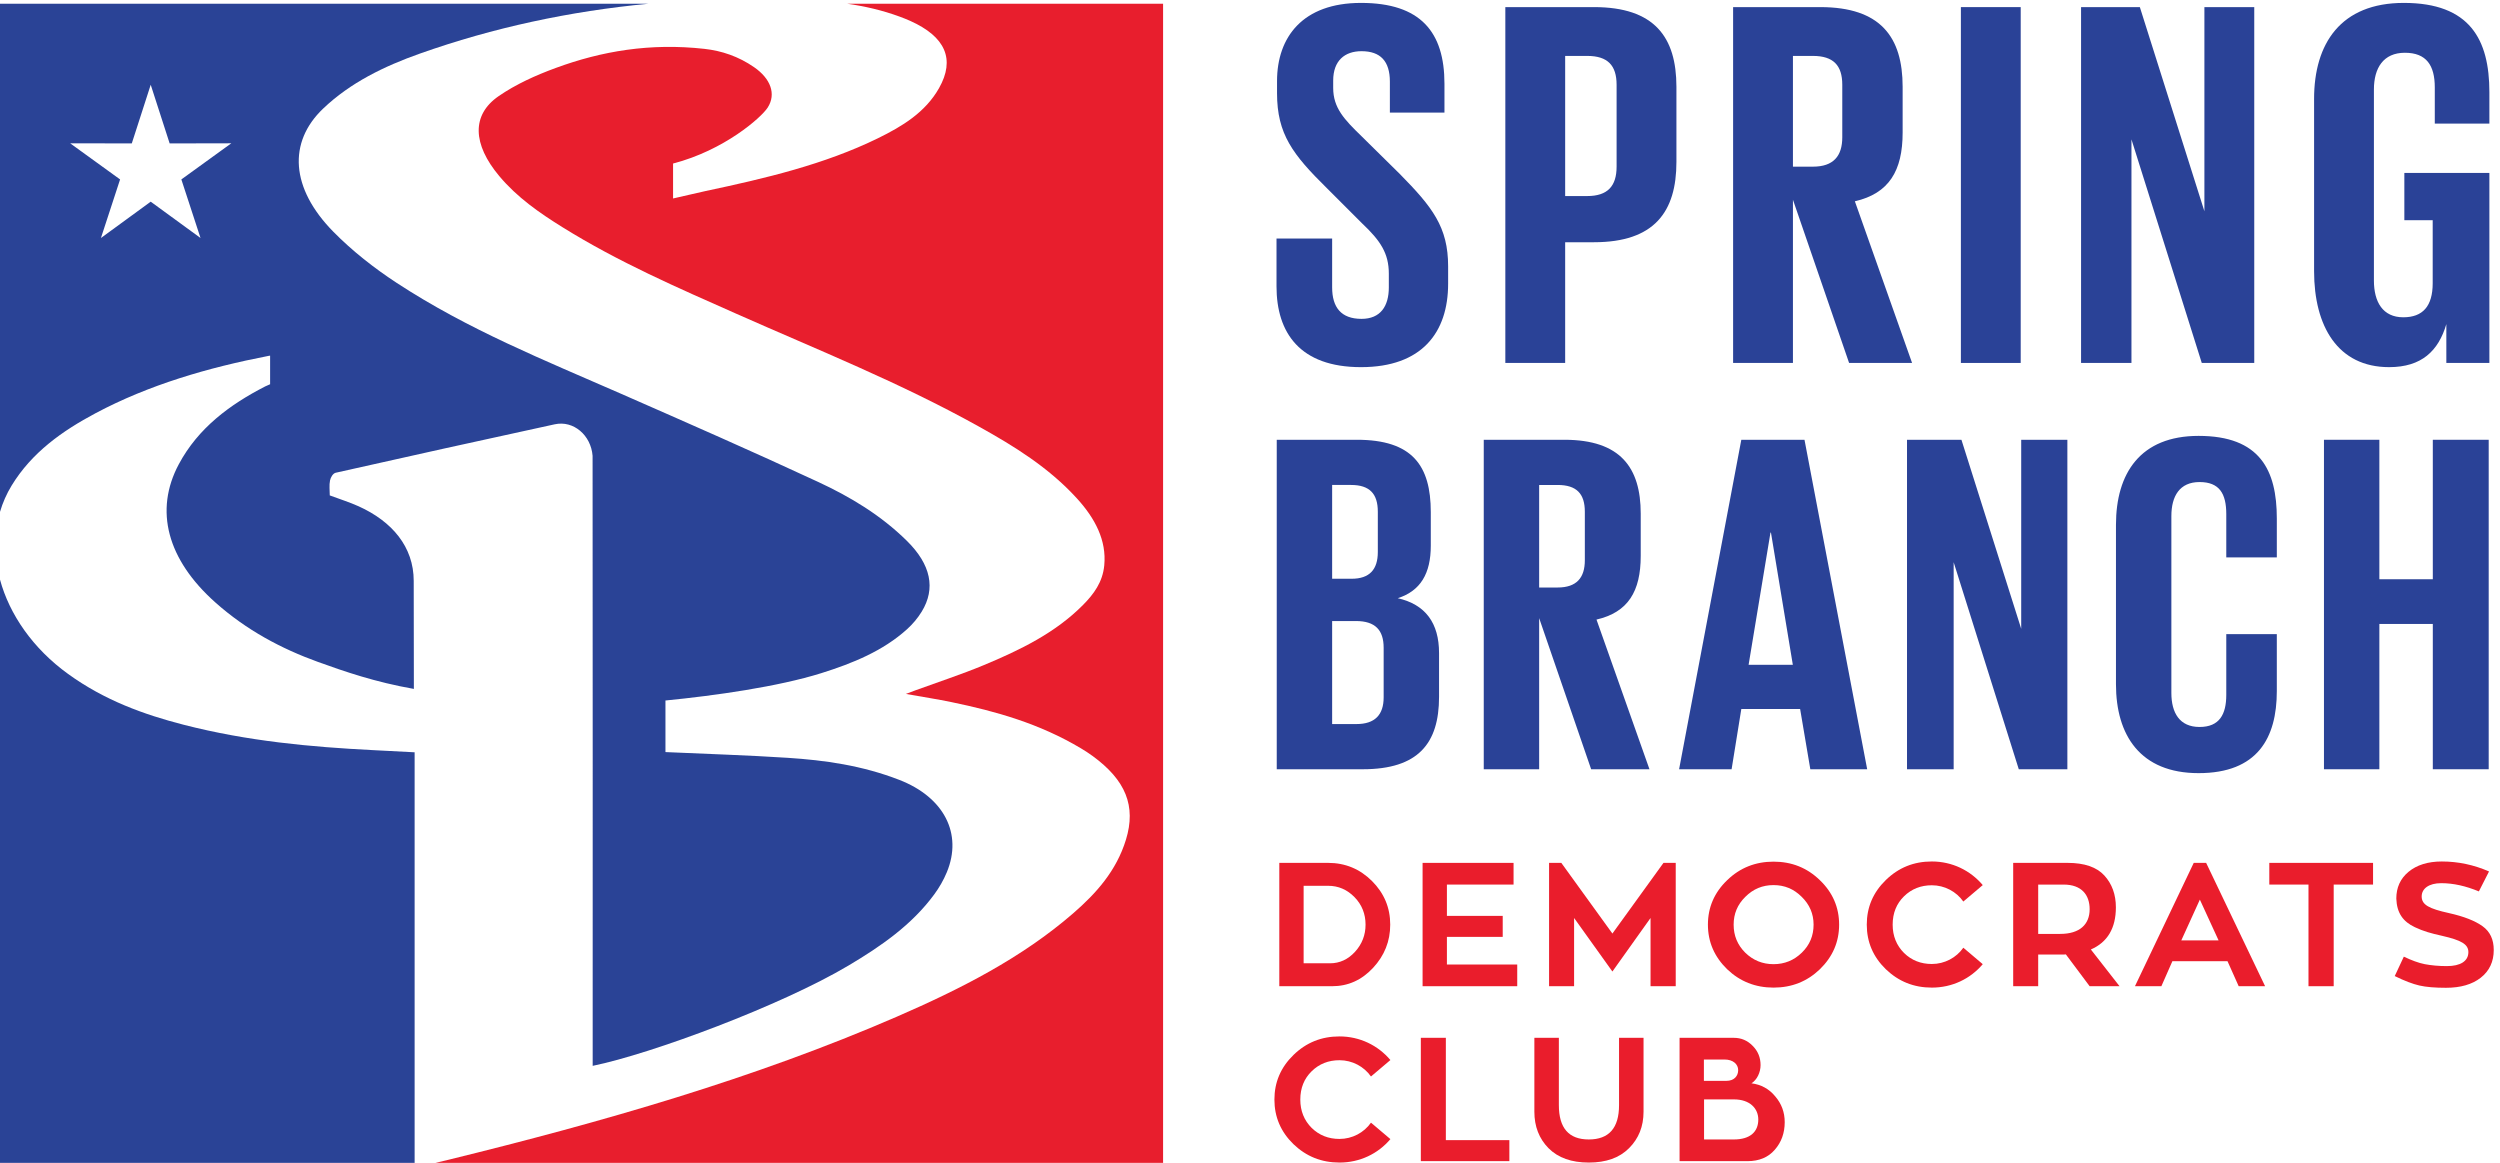 <?xml version="1.0" encoding="UTF-8" standalone="no"?>
<!-- Created with Inkscape (http://www.inkscape.org/) -->

<svg
   version="1.1"
   id="svg1"
   width="2052.667"
   height="954.813"
   viewBox="0 0 2052.667 954.813"
   xmlns="http://www.w3.org/2000/svg"
   xmlns:svg="http://www.w3.org/2000/svg">
  <defs
     id="defs1" />
  <g
     id="g1">
    <g
       id="group-R5">
      <path
         id="path2"
         d="m 8047.85,1232.21 h 163.09 c 59.39,0 111.24,23.76 154.43,71.28 43.2,47.52 64.8,103.68 64.8,167.4 0,65.88 -22.67,123.13 -68.03,169.57 -45.36,46.44 -99.37,70.2 -163.09,70.2 h -151.2 z m 428.77,-28.08 c -70.21,-75.6 -154.44,-113.4 -252.73,-113.4 h -326.17 v 761.41 h 301.33 c 105.84,0 196.56,-37.8 271.08,-112.32 74.53,-74.52 112.33,-164.16 112.33,-268.93 0,-102.59 -35.65,-191.16 -105.84,-266.76"
         style="fill:#ea1d2c;fill-opacity:1;fill-rule:nonzero;stroke:none"
         transform="matrix(0.133,0,0,-0.133,0,954.813)" />
      <path
         id="path3"
         d="m 8932.37,1224.65 h 434.17 v -133.92 h -584.3 v 761.41 h 561.62 V 1718.22 H 8932.37 V 1524.9 h 344.52 v -129.61 h -344.52 v -170.64"
         style="fill:#ea1d2c;fill-opacity:1;fill-rule:nonzero;stroke:none"
         transform="matrix(0.133,0,0,-0.133,0,954.813)" />
      <path
         id="path4"
         d="m 10269.4,1852.14 h 75.6 v -761.41 h -155.5 v 421.21 l -235.47,-330.49 -236.52,330.49 v -421.21 h -154.45 v 761.41 h 75.61 l 315.36,-436.32 315.37,436.32"
         style="fill:#ea1d2c;fill-opacity:1;fill-rule:nonzero;stroke:none"
         transform="matrix(0.133,0,0,-0.133,0,954.813)" />
      <path
         id="path5"
         d="m 11122.6,1642.61 c -48.6,48.61 -105.8,72.37 -173.9,72.37 -68,0 -125.3,-23.76 -173.9,-72.37 -48.6,-47.52 -72.3,-104.75 -72.3,-171.72 0,-68.03 23.7,-125.28 71.3,-172.8 48.6,-47.52 106.9,-71.28 174.9,-71.28 68.1,0 126.4,23.76 175,71.28 48.6,47.52 72.3,104.77 72.3,172.8 0,66.97 -24.8,124.2 -73.4,171.72 z m 112.3,102.61 c 78.9,-75.6 118.8,-167.4 118.8,-274.33 0,-106.92 -39.9,-198.72 -118.8,-275.4 -78.8,-75.6 -173.9,-113.4 -286.2,-113.4 -111.2,0 -207.3,37.8 -286.2,113.4 -78.8,76.68 -118.8,168.48 -118.8,275.4 0,106.93 40,198.73 118.8,274.33 78.9,76.68 175,114.48 286.2,114.48 112.3,0 207.4,-37.8 286.2,-114.48"
         style="fill:#ea1d2c;fill-opacity:1;fill-rule:nonzero;stroke:none"
         transform="matrix(0.133,0,0,-0.133,0,954.813)" />
      <path
         id="path6"
         d="m 12120.5,1328.34 119.9,-101.53 c -76.7,-90.72 -189,-144.72 -314.3,-144.72 -111.2,0 -205.2,37.8 -284,113.4 -78.9,76.68 -117.7,168.48 -117.7,275.4 0,106.93 38.8,198.73 117.7,275.41 78.8,76.68 172.8,114.48 284,114.48 125.3,0 237.6,-55.08 314.3,-145.8 l -119.9,-101.53 c -43.2,61.57 -115.5,100.45 -194.4,100.45 -68,0 -125.3,-22.68 -171.7,-68.04 -46.4,-45.37 -70.2,-103.69 -70.2,-174.97 0,-70.2 23.8,-128.52 70.2,-174.96 46.4,-45.36 103.7,-68.04 171.7,-68.04 78.9,0 151.2,38.88 194.4,100.45"
         style="fill:#ea1d2c;fill-opacity:1;fill-rule:nonzero;stroke:none"
         transform="matrix(0.133,0,0,-0.133,0,954.813)" />
      <path
         id="path7"
         d="m 12582.7,1718.22 v -304.56 h 136.1 c 119.9,0 181.5,58.32 181.5,152.27 0,87.48 -48.6,152.29 -161,152.29 z m 317.6,-627.49 -146.9,196.56 c -5.4,-1.08 -15.1,-1.08 -29.2,-1.08 h -141.5 v -195.48 h -154.4 v 761.41 h 335.9 c 103.7,0 179.3,-25.92 226.8,-77.76 47.5,-51.84 71.3,-117.72 71.3,-196.56 0,-128.53 -51.9,-216.01 -154.5,-260.28 l 177.1,-226.81 h -184.6"
         style="fill:#ea1d2c;fill-opacity:1;fill-rule:nonzero;stroke:none"
         transform="matrix(0.133,0,0,-0.133,0,954.813)" />
      <path
         id="path8"
         d="m 13580.7,1625.34 -114.5,-251.64 h 230 z m 239.7,-534.61 -69.1,154.44 h -340.2 l -68,-154.44 H 13180 l 362.9,761.41 h 76.6 l 364,-761.41 h -163.1"
         style="fill:#ea1d2c;fill-opacity:1;fill-rule:nonzero;stroke:none"
         transform="matrix(0.133,0,0,-0.133,0,954.813)" />
      <path
         id="path9"
         d="m 14649.9,1852.14 v -133.92 h -243 v -627.49 h -155.6 v 627.49 h -241.9 v 133.92 h 640.5"
         style="fill:#ea1d2c;fill-opacity:1;fill-rule:nonzero;stroke:none"
         transform="matrix(0.133,0,0,-0.133,0,954.813)" />
      <path
         id="path10"
         d="m 15325.9,1461.18 c 46.5,-33.49 69.1,-82.08 69.1,-146.89 0,-72.36 -27,-129.6 -81,-171.72 -52.9,-41.04 -124.2,-61.56 -213.8,-61.56 -67,0 -122,4.32 -164.2,14.04 -42.1,9.72 -92.8,29.16 -152.2,58.32 l 56.1,119.88 c 47.5,-22.68 90.7,-38.88 129.6,-46.44 40,-7.56 85.3,-11.88 136.1,-11.88 83.2,0 132.8,30.24 132.8,86.4 0,48.61 -44.2,73.44 -162,100.44 -72.3,16.2 -114.4,28.08 -167.4,52.92 -74.5,34.56 -112.3,88.57 -115.5,177.12 0,68.05 24.8,123.13 75.6,165.25 50.7,42.12 119.9,63.72 205.2,63.72 100.4,0 197.6,-20.52 291.6,-61.57 l -62.7,-123.11 c -81,33.48 -157.6,50.76 -232.2,50.76 -76.6,0 -120.9,-33.48 -120.9,-82.08 0,-51.84 46.4,-75.6 168.5,-102.61 91.8,-20.51 160.9,-47.52 207.3,-80.99"
         style="fill:#ea1d2c;fill-opacity:1;fill-rule:nonzero;stroke:none"
         transform="matrix(0.133,0,0,-0.133,0,954.813)" />
      <path
         id="path11"
         d="M 8463.65,248.34 8583.53,146.809 C 8506.85,56.09 8394.53,2.09 8269.26,2.09 c -111.25,0 -205.21,37.801 -284.06,113.398 -78.83,76.68 -117.71,168.481 -117.71,275.403 0,106.929 38.88,198.73 117.71,275.41 78.85,76.679 172.81,114.48 284.06,114.48 125.27,0 237.59,-55.082 314.27,-145.801 L 8463.65,533.449 c -43.19,61.571 -115.56,100.449 -194.39,100.449 -68.05,0 -125.29,-22.679 -171.73,-68.039 -46.44,-45.371 -70.2,-103.691 -70.2,-174.968 0,-70.2 23.76,-128.52 70.2,-174.961 46.44,-45.36 103.68,-68.039 171.73,-68.039 78.83,0 151.2,38.879 194.39,100.449"
         style="fill:#ea1d2c;fill-opacity:1;fill-rule:nonzero;stroke:none"
         transform="matrix(0.133,0,0,-0.133,0,954.813)" />
      <path
         id="path12"
         d="m 8925.88,140.332 h 392.05 V 10.73 h -546.5 V 772.141 h 154.45 V 140.332"
         style="fill:#ea1d2c;fill-opacity:1;fill-rule:nonzero;stroke:none"
         transform="matrix(0.133,0,0,-0.133,0,954.813)" />
      <path
         id="path13"
         d="m 10146.3,772.141 v -455.77 c 0,-91.789 -30.3,-166.32 -89.7,-225.723 C 9997.22,31.25 9915.14,2.09 9808.22,2.09 c -106.91,0 -188.99,29.16 -248.4,88.559 -58.32,59.403 -87.48,133.934 -87.48,225.723 v 455.77 h 151.2 V 356.328 c 0,-141.476 61.57,-211.68 184.68,-211.68 124.21,0 186.85,70.204 186.85,211.68 v 415.813 h 151.23"
         style="fill:#ea1d2c;fill-opacity:1;fill-rule:nonzero;stroke:none"
         transform="matrix(0.133,0,0,-0.133,0,954.813)" />
      <path
         id="path14"
         d="m 10519.9,144.648 h 183.6 c 102.6,0 151.2,48.602 151.2,123.122 0,68.05 -51.8,124.21 -150.1,124.21 h -184.7 z m -1,493.571 V 506.461 h 139.3 c 47.5,0 72.3,30.238 72.3,65.879 0,37.801 -32.4,65.879 -84.2,65.879 z m 293.7,-146.891 c 59.4,-7.547 109.1,-34.558 146.9,-80.988 38.9,-45.36 58.3,-98.281 58.3,-158.77 0,-66.949 -20.5,-124.199 -61.5,-170.64 -40,-46.438 -96.2,-70.199 -168.5,-70.199 h -419.1 V 772.141 h 334.8 c 45.4,0 84.3,-16.2 116.7,-49.68 32.4,-32.41 48.6,-72.371 48.6,-118.801 0,-44.281 -21.6,-90.719 -56.2,-112.332"
         style="fill:#ea1d2c;fill-opacity:1;fill-rule:nonzero;stroke:none"
         transform="matrix(0.133,0,0,-0.133,0,954.813)" />
      <path
         id="path15"
         d="m 2303.83,2548.12 c -387.06,19.63 -775.78,55.34 -1170.2,156.75 C 887.141,2768.25 645.07,2855.88 420.523,3018.3 203.234,3175.41 58.535,3385.04 0,3600.83 V 0 h 2559.67 c 0,849.23 0,1687.62 0,2534.83 -90.39,4.7 -173.13,9.1 -255.84,13.29"
         style="fill:#2a4396;fill-opacity:1;fill-rule:nonzero;stroke:none"
         transform="matrix(0.133,0,0,-0.133,0,954.813)" />
      <path
         id="path16"
         d="M 7180.22,7156.17 H 5229.11 c 108.26,-15.42 217.2,-39.98 326.52,-80.37 21,-7.76 41.97,-16.05 62.67,-25.32 218.77,-97.94 279.87,-237.23 178.62,-415.82 -85.06,-149.99 -227.15,-235.73 -377.16,-309.2 -329.76,-161.41 -695.58,-247.85 -1065.04,-326.02 -52.77,-11.16 -136.83,-32.15 -199.59,-45.62 v 215.73 c 315.63,81.73 544.3,283.36 584.07,345.24 54.27,84.46 17.66,179.16 -83.44,249.19 -97.24,67.35 -200.72,101.56 -306.7,113.41 -334.9,37.43 -635.01,-13.75 -918.99,-118.15 -123.95,-45.54 -245.8,-100.71 -351.69,-173.67 -168.53,-116.08 -161.1,-297.03 4.04,-493.78 110.82,-132.08 247.89,-226.97 389.06,-314.85 347.59,-216.43 712.41,-374.33 1076.14,-535.67 500.65,-222.15 1006.68,-423.5 1494.7,-695.03 217.01,-120.79 429.8,-251.27 605.69,-443.83 113.22,-123.99 183.72,-259.62 169.12,-413.27 -9.94,-104.53 -65.38,-178.02 -130.03,-243.55 -171.29,-173.58 -390.56,-280.01 -617.3,-374.15 -136.21,-56.53 -278.16,-102.81 -417.51,-153.72 -15.6,-5.69 -31.04,-11.68 -60.01,-22.61 104.86,-18.66 193.19,-32.18 281.61,-50.53 271.93,-56.4 541.67,-131.31 800.43,-286.03 23.92,-14.3 47.57,-29.69 70.36,-46.29 205.34,-149.6 269.77,-309.34 206.38,-516.54 -59.08,-193.05 -184.01,-331.85 -325.8,-454.89 C 6306.14,1264.02 5927.68,1072.5 5535.77,902.23 4656.21,520.691 3721.06,253.039 2769.71,19.559 2742.73,12.949 2715.63,6.512 2687.91,0 h 4492.31 v 7156.17"
         style="fill:#e81e2d;fill-opacity:1;fill-rule:nonzero;stroke:none"
         transform="matrix(0.133,0,0,-0.133,0,954.813)" />
      <path
         id="path17"
         d="m 1237.88,5709.78 -307.415,224.25 -307.402,-224.34 118.281,361.68 -308.258,223.04 380.512,-0.73 116.843,362.14 116.899,-362.15 380.56,0.8 -308.31,-223.1 z M 5551.55,2364.59 c -230.63,89.37 -460.24,121.27 -688.15,136.08 -249.37,16.22 -497.39,23.73 -755.26,35.45 v 318.45 c 303.8,29.93 696.09,85.17 963.03,169.13 193.99,61.07 379.32,136.68 527.32,269.99 35.04,31.58 66.63,68.64 91.62,109.43 87.87,143.44 56.13,291.25 -91.31,436.77 -162.58,160.43 -351.71,272.76 -546.17,363.2 -405.5,188.53 -813.49,367.37 -1221.32,546.32 -468.1,205.31 -941.38,394.2 -1383.86,684.29 -137.39,90.04 -272.81,195.99 -389.57,314.74 -264.22,268.65 -280.89,552.44 -63.12,760.08 167.94,160.19 376.31,261.51 598.41,340.06 450.89,159.67 921.98,261.03 1411.5,307.59 L 0,7156.17 V 4019.24 c 16.715,56.37 40.465,110.96 72.055,162.68 124.379,203.66 311.957,336.75 518.953,446.72 327.84,174.3 690.072,280.36 1068.502,353.73 2.62,0.5 5.32,0.83 8.01,1.18 v -176.62 c -9.5,-4.28 -19.5,-8.71 -30.22,-13.36 -218.8,-112.36 -413.73,-256.64 -533.32,-480.16 -152.82,-285.59 -71.67,-588.87 225.49,-853.56 192,-171.06 407.75,-285.64 632.93,-366.93 164.48,-59.37 352.3,-124.51 592.59,-166.87 0,57.31 -0.96,412.82 -0.96,666.59 0,211.14 -134.25,367.86 -340.02,460.78 -55.81,25.2 -113.39,43.05 -178.24,67.3 0,30.61 -4.43,63.51 1.52,92.02 4.1,19.63 18.12,43.98 35.29,47.84 450.06,101.24 900.75,201.15 1352.27,299.13 115.56,25.1 223.43,-67.26 233.44,-194.52 1.18,-15.1 0.58,-3721.67 0.58,-3766.12 364.14,74.52 1164.39,372.66 1579.25,619.2 199.82,118.83 390.35,249.87 529.72,439.7 30.41,41.44 56.99,87.33 77.24,136.09 98.99,238.47 -17.67,463.63 -293.53,570.53"
         style="fill:#2a4396;fill-opacity:1;fill-rule:nonzero;stroke:none"
         transform="matrix(0.133,0,0,-0.133,0,954.813)" />
      <path
         id="path18"
         d="m 7880.45,5411.46 v 294.84 h 343.44 v -301.32 c 0,-123.12 55.08,-194.4 181.44,-194.4 116.65,0 168.49,77.76 168.49,194.4 v 84.24 c 0,126.36 -51.84,204.13 -165.25,311.05 l -217.08,217.08 c -210.6,207.36 -307.8,333.73 -307.8,586.45 v 74.52 c 0,272.16 158.76,482.77 518.41,482.77 369.36,0 515.16,-181.45 515.16,-498.96 V 6483.92 H 8580.3 v 191.17 c 0,126.35 -58.32,187.91 -174.97,187.91 -103.68,0 -174.96,-58.32 -174.96,-181.44 v -45.36 c 0,-123.12 68.05,-194.41 174.96,-298.08 l 236.52,-233.29 c 200.89,-204.12 298.09,-327.25 298.09,-570.24 v -106.93 c 0,-301.33 -162,-515.16 -537.84,-515.16 -375.85,0 -521.65,210.6 -521.65,498.96"
         style="fill:#2a4297;fill-opacity:1;fill-rule:nonzero;stroke:none"
         transform="matrix(0.133,0,0,-0.133,0,954.813)" />
      <path
         id="path19"
         d="m 9662.45,6833.84 v -865.09 h 136.07 c 126.37,0 181.45,61.56 181.45,181.44 v 505.45 c 0,119.88 -55.08,178.2 -181.45,178.2 z m -369.37,301.33 h 547.57 c 372.65,0 508.65,-184.69 508.65,-492.49 v -463.33 c 0,-307.8 -136,-495.72 -508.65,-495.72 h -178.2 v -745.22 h -369.37 v 2196.76"
         style="fill:#2a4297;fill-opacity:1;fill-rule:nonzero;stroke:none"
         transform="matrix(0.133,0,0,-0.133,0,954.813)" />
      <path
         id="path20"
         d="m 11068.6,6833.84 v -683.65 h 123.1 c 126.4,0 181.5,64.81 181.5,181.45 v 324 c 0,119.88 -55.1,178.2 -181.5,178.2 z m 0,-887.77 V 4938.41 h -369.4 v 2196.76 h 537.9 c 372.6,0 508.7,-184.69 508.7,-492.49 V 6360.8 c 0,-236.53 -84.3,-375.85 -294.9,-424.45 l 353.2,-997.94 h -388.8 l -346.7,1007.66"
         style="fill:#2a4297;fill-opacity:1;fill-rule:nonzero;stroke:none"
         transform="matrix(0.133,0,0,-0.133,0,954.813)" />
      <path
         id="path21"
         d="m 12105.4,7135.17 h 369.3 V 4938.41 h -369.3 v 2196.76"
         style="fill:#2a4297;fill-opacity:1;fill-rule:nonzero;stroke:none"
         transform="matrix(0.133,0,0,-0.133,0,954.813)" />
      <path
         id="path22"
         d="M 13158.4,6318.68 V 4938.41 h -311.1 v 2196.76 h 362.9 l 398.5,-1260.38 v 1260.38 h 307.8 V 4938.41 h -324 l -434.1,1380.27"
         style="fill:#2a4297;fill-opacity:1;fill-rule:nonzero;stroke:none"
         transform="matrix(0.133,0,0,-0.133,0,954.813)" />
      <path
         id="path23"
         d="m 14843.1,6111.31 h 524.9 v -1172.9 h -265.7 v 239.77 c -48.6,-165.24 -152.3,-265.68 -353.1,-265.68 -317.6,0 -463.4,252.72 -463.4,592.93 v 1062.73 c 0,343.45 165.3,592.93 554.1,592.93 408.2,0 528.1,-226.81 528.1,-550.81 v -194.4 h -337 v 223.56 c 0,136.08 -51.8,213.85 -184.6,213.85 -132.9,0 -191.2,-93.97 -191.2,-226.81 V 5447.11 c 0,-132.85 55.1,-226.81 181.4,-226.81 119.9,0 181.5,68.04 181.5,210.6 v 388.8 h -175 v 291.61"
         style="fill:#2a4297;fill-opacity:1;fill-rule:nonzero;stroke:none"
         transform="matrix(0.133,0,0,-0.133,0,954.813)" />
      <path
         id="path24"
         d="m 8223.88,3345.13 v -636 h 150 c 114.01,0 168.01,57 168.01,165 v 306 c 0,108 -51,165 -171,165 z m 0,261.01 h 120 c 111.01,0 162.01,56.99 162.01,165 v 249 c 0,111 -51,165 -165,165 h -117.01 z m -342,858.01 h 495.01 c 342,0 456,-159.01 456,-447.02 v -207 c 0,-170.99 -63,-278.99 -204,-324 171,-39 255,-153 255,-339 v -270 c 0,-288 -129,-447.01 -471,-447.01 h -531.01 v 2034.03"
         style="fill:#2a4297;fill-opacity:1;fill-rule:nonzero;stroke:none"
         transform="matrix(0.133,0,0,-0.133,0,954.813)" />
      <path
         id="path25"
         d="m 9501.86,4185.14 v -633.01 h 114.01 c 117,0 168,60 168,168 v 300.01 c 0,111 -51,165 -168,165 z m 0,-822.01 v -933.01 h -342 v 2034.03 h 498.01 c 345.03,0 471.03,-171.01 471.03,-456.01 v -261.01 c 0,-219 -78,-347.99 -273.03,-392.99 l 327.03,-924.02 h -360.03 l -321.01,933.01"
         style="fill:#2a4297;fill-opacity:1;fill-rule:nonzero;stroke:none"
         transform="matrix(0.133,0,0,-0.133,0,954.813)" />
      <path
         id="path26"
         d="m 10794.9,3075.13 h 273 l -135,816.01 h -3 z m -429.1,-645.01 384.1,2034.03 h 390 l 387,-2034.03 h -351 l -63,372.01 h -363 l -60,-372.01 h -324.1"
         style="fill:#2a4297;fill-opacity:1;fill-rule:nonzero;stroke:none"
         transform="matrix(0.133,0,0,-0.133,0,954.813)" />
      <path
         id="path27"
         d="M 12060.8,3708.14 V 2430.12 h -288 v 2034.03 h 336 l 369,-1167.02 v 1167.02 h 285 V 2430.12 h -300 l -402,1278.02"
         style="fill:#2a4297;fill-opacity:1;fill-rule:nonzero;stroke:none"
         transform="matrix(0.133,0,0,-0.133,0,954.813)" />
      <path
         id="path28"
         d="m 13062.8,2955.13 v 984.01 c 0,318 150,549 510,549 378,0 483,-210 483,-510 v -240 h -312 v 267 c 0,126 -42,198 -165,198 -123,0 -174,-87 -174,-210 V 2901.13 c 0,-123 51,-210 174,-210 123,0 165,78 165,198 v 375 h 312 v -351 c 0,-291 -120,-507.01 -483,-507.01 -360,0 -510,234 -510,549.01"
         style="fill:#2a4297;fill-opacity:1;fill-rule:nonzero;stroke:none"
         transform="matrix(0.133,0,0,-0.133,0,954.813)" />
      <path
         id="path29"
         d="m 15018.8,3327.13 h -330 v -897.01 h -342 v 2034.03 h 342 v -861.02 h 330 v 861.02 h 345 V 2430.12 h -345 v 897.01"
         style="fill:#2a4297;fill-opacity:1;fill-rule:nonzero;stroke:none"
         transform="matrix(0.133,0,0,-0.133,0,954.813)" />
    </g>
  </g>
</svg>
